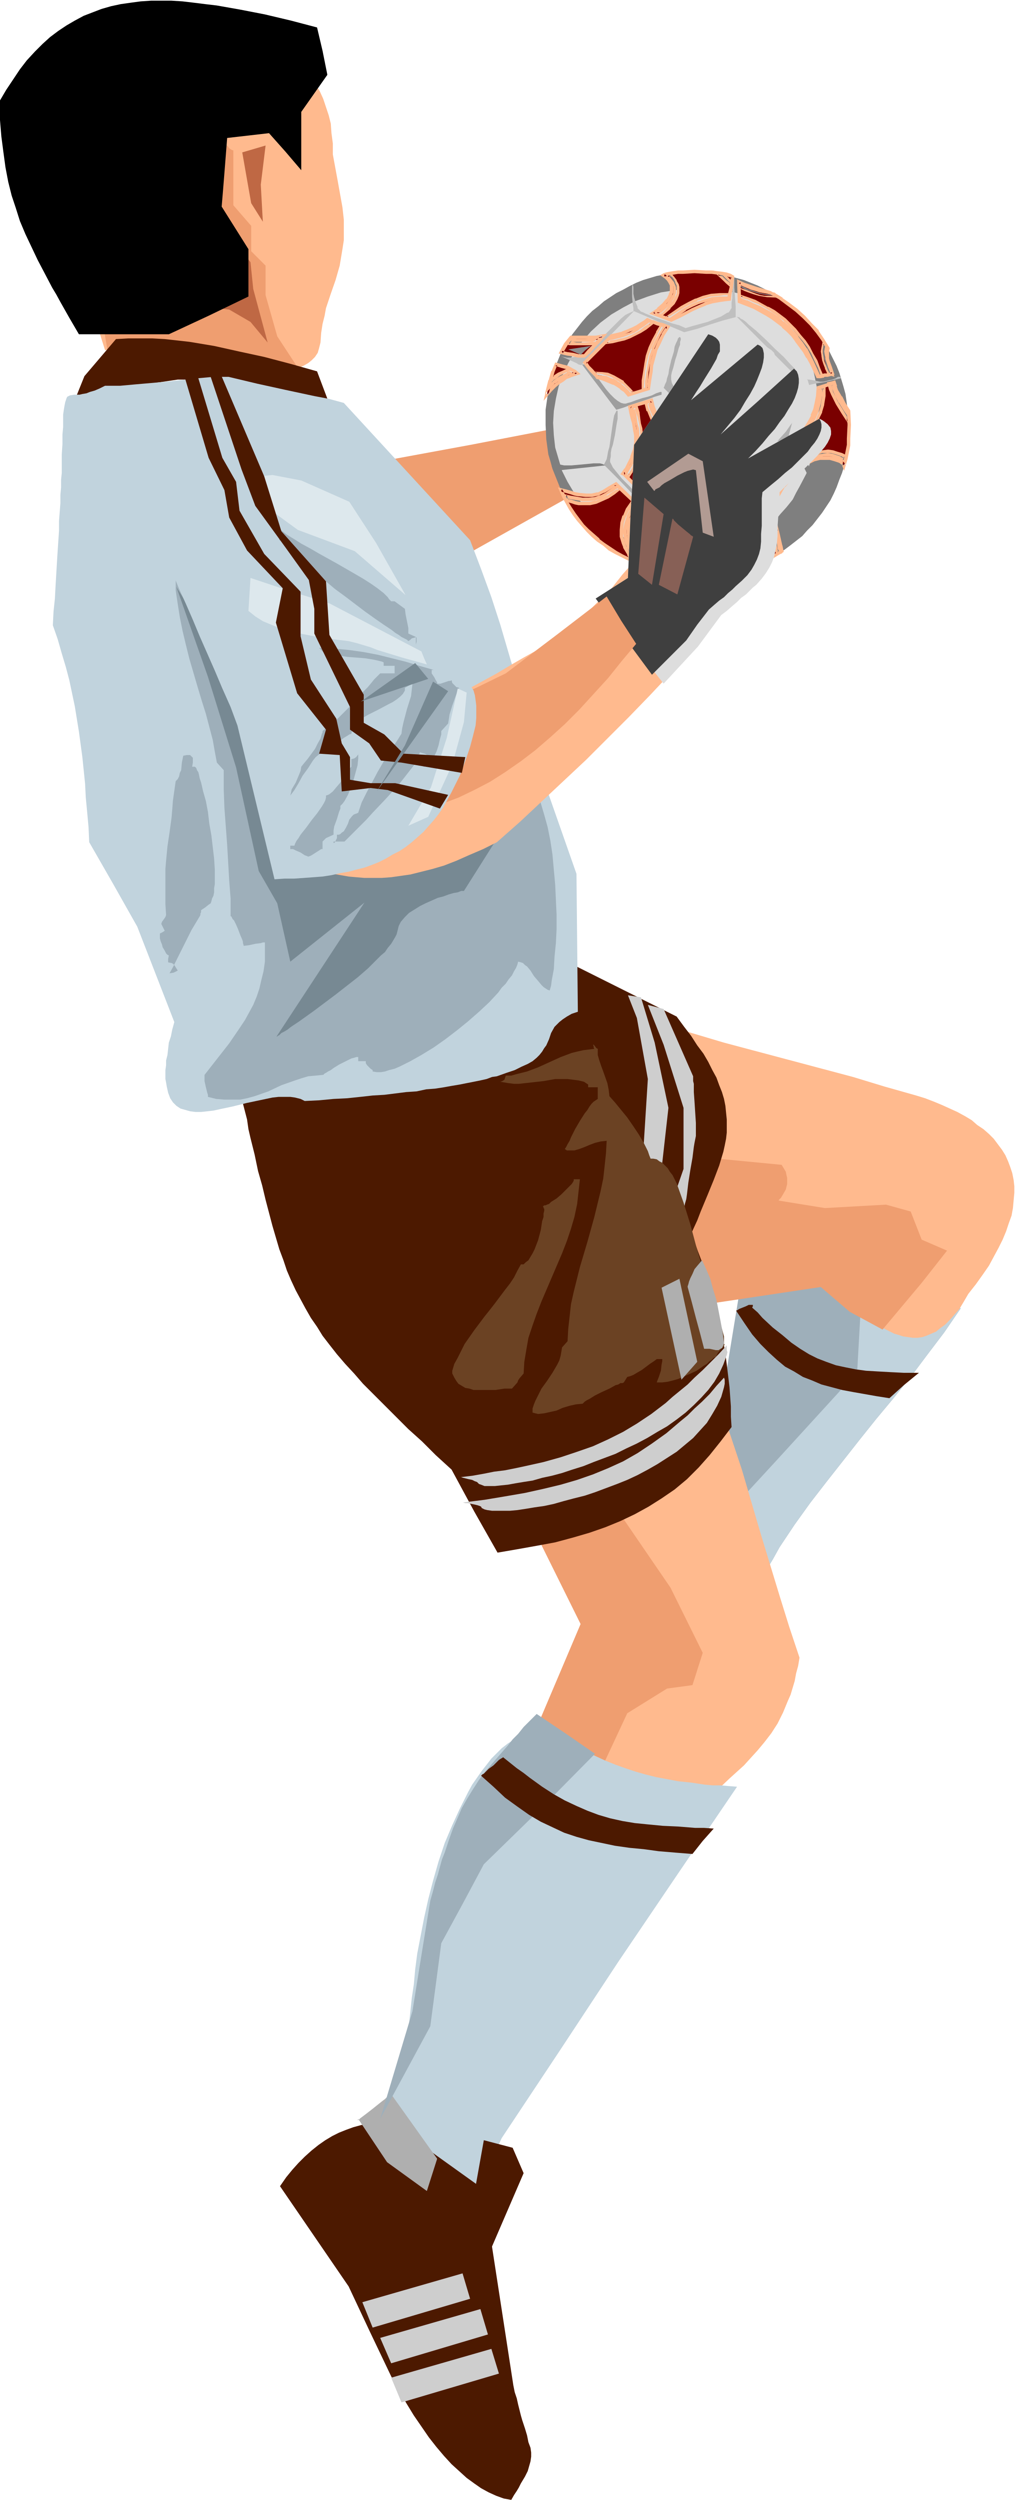 <svg xmlns="http://www.w3.org/2000/svg" fill-rule="evenodd" height="588.515" preserveAspectRatio="none" stroke-linecap="round" viewBox="0 0 1479 3642" width="239.05"><style>.brush1{fill:#ffba8e}.pen1{stroke:none}.brush2{fill:#ef9e70}.brush5{fill:#9eafba}.brush6{fill:#c1d3dd}.brush7{fill:#4c1900}.brush8{fill:#cecece}.brush9{fill:#afafaf}.brush10{fill:#6b4223}.brush11{fill:#7f7f7f}.brush12{fill:#ddd}.brush14{fill:#bfbfbf}.brush18{fill:#778993}</style><path class="pen1 brush1" d="m208 55-43 35-42 34-55 109 20 65 19 65 12 37 11 37 23 73h21l11 1 11 1 24 3 25 4 25 5 25 5 25 4 24 4 24 2 11 1 11 1h20l9-2 9-1 7-2 7-3 7-4 5-4 5-5 4-6 2-7 2-8 1-14 2-13 3-12 2-11 7-21 7-20 6-21 2-12 2-12 2-13v-30l-2-18-7-39-7-38v-16l-2-15-1-14-3-12-4-12-4-12-5-11-6-10-12-21-7-10-7-12-8-11-9-11-8-13-9-13-50-8-50-7-46 19-46 19z"/><path class="pen1 brush2" d="M340 219v80l26 30v37l21 21v43l17 60 40 61-285-27-7-41 134-33 33-67-9-71 13-107 1 1 1 2 7 5 2 3 3 2 2 1h1z"/><path class="pen1" d="m387 212-7 57 3 54-17-27-6-34-7-40 34-10zm-48 136 26 34 4 39 21 78-25-30-31-18-34-4 9-34 30-65z" style="fill:#bf6844"/><path class="pen1" style="fill:#000" d="m462 40 8 34 7 35-38 54v85l-23-27-24-27-61 7-4 51-2 25-2 24 39 62v69l-58 28-58 27H115l-14-24-13-23-6-11-6-10-11-21-10-19-9-19-9-19-8-19-6-19-6-18-5-20-4-21-3-22-3-23-2-24v-13l-1-14 10-17 10-15 10-15 10-13 12-13 11-11 11-10 12-9 12-8 12-7 13-7 13-5 13-5 14-4 14-3 14-2 15-2 15-1h30l16 1 17 2 16 2 17 2 17 3 17 3 36 7 38 9 38 10z"/><path class="pen1 brush5" d="m1400 1906-24 35-25 33-24 32-25 31-25 30-24 30-48 61-24 31-23 32-22 33-10 18-11 18-10 18-11 18-9 20-10 20-9 21-9 21-9 21-8 23-12-100-11-100 64-391 175 13 72 16 72 16z"/><path class="pen1 brush6" d="m1400 1906-24 35-25 33-24 32-25 31-25 30-24 30-48 61-24 31-23 32-22 33-10 18-11 18-10 18-11 18-9 20-10 20-9 21-9 21-9 21-8 23-12-100-11-100 116-126 116-127 7-125 72 16 72 16z"/><path class="pen1 brush1" d="m963 1492 45 13 47 14 188 50 46 14 46 13 13 4 13 5 12 5 11 5 11 5 11 6 10 6 8 7 9 6 8 7 7 7 6 8 6 8 5 8 4 9 3 8 3 9 2 10 1 9v10l-1 11-1 11-2 11-4 11-4 12-5 12-6 12-7 13-7 13-9 13-10 14-11 14-7 12-6 10-7 8-7 8-7 7-7 5-6 5-7 3-7 3-6 2-7 1h-7l-7-1-7-1-6-2-7-2-14-7-13-8-14-9-14-10-13-11-27-22-14-10-127 24-128 23 2-25 1-26 4-52 2-53 3-54 3-55 3-53 3-52 1-26 2-25z"/><path class="pen1 brush2" d="m1035 1687 104 10 3 5 3 5 1 5 1 4v9l-2 8-4 7-3 5-2 2-1 1v1h-1l68 11 89-5 36 10 16 41 37 16-37 47-57 68-48-26-42-36-240 36-16-89 95-135z"/><path class="pen1 brush7" d="m770 1373 108 54 108 54 11 15 10 13 9 14 9 12 7 12 6 12 6 11 4 11 4 10 3 10 2 10 1 10 1 10v19l-1 9-2 10-2 9-3 10-3 10-8 21-9 22-5 12-5 12-5 13-6 13-6 14-6 15-6 15-6 16-108 15-92-323-16-170z"/><path class="pen1 brush1" d="m1051 2051 15 45 15 45 27 92 28 92 14 45 15 45-2 12-3 11-2 11-3 10-3 10-4 9-7 17-8 16-9 14-10 13-10 12-10 11-10 11-21 19-20 19-10 10-9 10-11-1-11-2-19-3-18-3-16-3-14-3-14-4-12-5-13-4-11-6-12-6-12-8-13-8-13-10-15-10-8-6-8-6-9-6-9-7 33-76 34-75-72-183 4-2 4-3 7-3 6-4 8-5 8-5 10-5 10-6 10-6 11-6 23-14 48-28 23-13 23-12 10-6 10-6 10-5 9-4 8-4 7-3 6-3 6-2 4-1h3l2 1v1z"/><path class="pen1 brush2" d="m888 2183 89 130 47 95-15 47-37 5-58 36-42 90-99-48 73-172-57-115 99-68z"/><path class="pen1 brush7" d="m346 1574 7 30 7 27 2 14 3 13 6 24 5 24 6 21 5 21 5 19 5 19 5 17 5 17 6 16 5 15 6 14 7 15 7 13 7 13 8 14 9 13 8 13 10 13 11 14 12 14 13 14 13 15 15 15 16 16 17 17 18 18 20 18 20 20 23 21 33 61 34 60 29-5 28-5 27-5 26-7 24-7 23-8 22-9 21-10 20-11 19-12 19-13 18-15 17-17 16-18 16-20 16-21-1-15v-15l-1-14-1-14-3-25-3-24-4-23-4-22-5-21-6-21-6-20-7-21-8-21-8-22-10-23-10-25-6-13-5-13-6-14-6-14-165-287-455 162z"/><path class="pen1 brush6" d="m793 2522 11 5 10 6 19 9 18 9 16 7 15 7 15 6 14 5 15 5 14 4 16 4 16 3 16 3 19 2 20 3 11 1h12l11 1 13 1-87 128-86 127-85 129-85 128-30 66-31 65-17-6-16-5-14-4-13-4-11-4-11-4-9-4-9-4-8-5-7-6-8-7-6-9-6-10-7-12-3-7-3-8-3-8-3-8 7-9 8-9 6-9 6-8 12-17 9-16 8-16 6-15 5-16 5-16 3-17 3-16 2-18 2-19 2-19 3-20 2-22 3-23 5-26 5-26 6-27 7-27 8-28 9-27 11-26 11-24 12-24 6-11 7-10 7-10 7-9 7-9 8-8 7-7 9-7 8-5 8-5 9-3 9-3 10-1 9-1z"/><path class="pen1 brush7" d="m704 3189 22 143 22 143 2 10 3 9 2 9 2 8 2 8 2 7 2 6 2 6 3 10 2 10 3 8 1 7v6l-1 7-2 7-2 7-4 8-6 10-3 6-3 5-4 6-4 7-11-2-11-4-11-5-11-6-10-7-11-8-11-10-11-10-11-12-11-13-11-14-11-16-11-16-11-18-11-19-11-20-31-65-31-66-50-73-50-73 9-13 9-11 9-10 9-9 10-9 10-8 10-7 10-6 10-5 10-4 11-4 11-3 10-2 11-1 12-1h11l67 49 67 48z"/><path class="pen1 brush8" d="m528 3354 146-42 11 37-142 42-15-37zm26 52 146-42 11 37-141 42-16-37zm16 58 146-42 11 36-142 42-15-36z"/><path class="pen1 brush9" d="m522 3087 42 63 58 42 15-47-67-94h-1l-2 2-3 2-3 3-4 3-5 4-10 8-9 7-4 3-4 3-2 2-2 1 1-2z"/><path class="pen1 brush7" d="m690 3202 15-84 42 11 16 37-47 109v-1l-1-2-1-4-1-6-2-6-2-7-8-28-2-6-3-6-2-4-2-3-1-1-1 1z"/><path class="pen1 brush5" d="m867 2555-80 81-82 80-31 58-31 57-16 121-73 135 47-157 13-81 13-80 4-14 3-12 4-12 3-11 3-11 4-10 6-18 6-17 7-16 6-14 8-14 8-13 9-14 10-13 12-14 13-15 7-8 7-9 8-8 8-10 9-9 10-10 43 29 42 29z"/><path class="pen1 brush7" d="m733 2560 10 8 10 8 10 7 9 7 18 13 17 11 16 9 17 8 16 7 16 6 17 5 18 4 18 3 20 2 21 2 22 1 25 2h13l14 1-16 18-15 19-25-2-24-2-22-3-21-2-21-3-19-4-19-4-18-5-18-6-17-8-17-8-17-10-17-12-18-13-17-16-9-8-9-8 1-1 1-1 2-1 2-2 5-5 7-5 6-6 2-2 3-2 2-1 1-1zm363-655 8 7 7 8 15 14 14 11 13 11 13 9 13 8 12 6 13 5 14 5 14 3 15 3 15 2 17 1 18 1 20 1h22l-22 18-21 19-19-3-17-3-17-3-16-3-15-4-15-4-14-6-13-5-13-8-13-7-12-10-12-11-12-12-12-14-11-16-12-18v-1h1l3-2 10-4 4-2h6v2l-1 2z"/><path class="pen1 brush8" d="m701 2195 1 2 4 2 4 1 7 1h26l11-1 13-2 12-2 14-2 14-3 14-4 15-4 16-4 15-5 32-12 15-6 15-7 15-8 14-8 14-9 14-9 12-10 12-10 10-11 10-11 8-13 7-12 6-13 4-14 1-5v-6l-1-3-11 12-10 12-11 11-11 10-10 10-11 9-20 17-21 15-21 14-21 12-22 10-22 9-23 8-24 7-25 6-27 6-29 5-30 5-32 4h1l3 1h4l5 1 5 1 4 1 3 1 2 1z"/><path class="pen1 brush8" d="m696 2160 2 2 3 1 5 2h15l9-1 10-1 11-2 12-2 13-2 14-4 14-3 15-4 15-5 16-5 15-6 32-12 16-8 15-7 15-8 15-9 14-8 14-10 13-10 12-11 11-11 10-11 9-12 7-12 6-13 5-14 1-4-1-3v-7l-12 13-12 12-11 11-12 11-10 10-11 9-11 9-10 9-21 16-21 14-20 12-22 11-22 10-23 8-24 8-25 7-27 6-14 3-15 3-16 2-15 3-17 3-17 2h1l3 1 4 1 4 1 5 1 4 2 3 1 1 1zm300-392v-1l1-3v-4l1-6 2-7 1-7 2-17 3-19 3-17 1-8 1-8 1-6 1-5 1-5v-19l-2-31-1-14v-12l-1-4v-7l-43-98-23-6 23 58 29 92v89l-16 46 16 19z"/><path class="pen1 brush8" d="m964 1703 10-89-20-95-20-66-19-3 13 33 16 89-7 111 27 20z"/><path class="pen1 brush10" d="m866 1528-8 1-8 1-9 2-8 2-16 6-33 15-16 6-8 2-8 2-7 2h-8l-1 3-1 3-3 2-3 1 6 1 6 1 8 1h7l18-2 18-2 17-3h18l8 1 8 1 8 2 6 4v4h14v17l-3 2-3 2-3 3-3 4-3 5-4 5-7 11-7 12-6 12-2 5-3 5-2 4-2 3 3 2h11l7-2 8-3 7-3 8-3 8-2 9-1-1 18-2 19-2 18-4 19-9 37-10 36-11 37-9 36-4 18-2 18-2 18-1 18-8 9-1 6-1 6-2 7-3 6-7 12-8 12-8 11-6 12-3 6-2 5-2 6v6l4 1 4 1 9-1 9-2 9-2 9-4 10-3 9-2 10-1 1-1 2-2 3-2 4-2 8-5 10-5 11-5 9-5 4-1 3-2h3l2-1 5-8 4-1 5-2 5-3 7-4 12-9 6-4 4-3h8v3l-1 5-1 9-3 9-2 5-1 3h8l8-1 8-2 7-2 14-6 13-6 10-7 5-3 4-4 3-2 3-3 3-1 1-2 1-2 1-2 5-6 3-2 1-3 1-1-1-1v-11l-3-11-7-21-4-12-3-11-2-12-1-13-3-2-2-4-2-4-2-5-4-11-4-13-4-14-4-15-4-15-5-16-5-16-5-14-5-14-6-12-4-5-3-5-4-4-4-4-4-2-4-3-5-1h-4l-2-5-2-6-6-12-7-12-8-12-9-13-9-11-9-11-8-9-1-9-2-10-6-17-3-8-3-9-2-7v-9l-2-1-3-4-1-1h-1l1 2v2l1 2z"/><path class="pen1 brush10" d="M793 1756h2l2-1 3-1 3-3 8-5 7-6 7-7 6-6 2-2 2-3 1-2v-2h9l-2 18-2 18-4 19-5 17-6 18-7 18-15 35-15 35-7 18-6 17-6 18-3 17-3 18-1 17-6 7-2 3-1 3-8 9h-11l-13 2h-32l-6-2-6-1-5-3-5-3-3-4-3-5-3-6v-4l3-10 5-9 5-10 5-10 14-20 15-20 8-10 7-9 15-20 7-9 6-9 5-10 5-9h4l3-3 4-3 3-5 3-5 3-6 5-13 4-15 2-13 2-6v-5l1-4v-3l-1-1v-1l-1-2h1l1-1z"/><path class="pen1 brush2" d="m539 695 33-26 114-21 114-22 40 92-189 106-112-129z"/><path class="pen1 brush11" d="m1168 460 8 8 8 9 7 8 7 9 6 10 5 9 5 10 5 10 4 10 3 10 3 10 3 11 3 21 2 21v21l-3 21-2 11-2 10-3 10-4 10-4 11-4 9-5 10-6 9-6 9-7 9-7 9-8 8-7 8-18 14-8 6-10 6-9 6-10 5-10 4-10 4-10 3-10 3-10 2-21 4-22 1h-21l-21-3-11-2-10-3-11-3-10-4-10-4-10-5-9-5-10-5-9-6-9-7-9-7-8-8-8-8-8-9-7-9-6-9-6-9-6-10-5-10-4-10-4-10-4-10-3-11-3-10-3-22-1-21v-22l3-21 2-10 2-11 3-10 4-10 8-20 5-10 6-9 6-9 7-9 7-9 7-8 8-8 9-7 8-7 9-6 9-6 10-5 9-5 10-5 10-4 10-3 10-3 11-2 21-3 21-1 21 1 22 3 10 2 10 3 11 3 10 4 10 4 10 5 9 5 10 6 9 6 9 7 9 7 8 8z"/><path class="pen1 brush12" d="m1143 466 6 6 6 8 6 7 5 8 5 8 4 9 4 8 3 10 3 9 2 9 4 20 2 20v21l-2 20-4 21-5 20-7 20-10 19-5 9-5 10-7 9-6 8-7 9-8 7-8 8-8 7-8 6-9 6-8 5-8 4-9 4-9 3-9 3-8 2-18 3h-18l-18-1-18-3-17-5-17-6-17-8-16-9-16-10-14-12-14-12-7-7-6-7-11-15-9-15-8-16-5-17-5-17-2-18-1-18 1-17 3-18 4-18 6-17 8-17 9-16 11-15 13-15 14-13 16-12 17-10 17-9 19-7 19-6 19-3 20-3h20l19 1 19 3 19 4 9 4 8 3 9 4 8 4 8 5 7 6 8 5 7 7z"/><path class="pen1 brush9" d="m880 677 21 21 43 45 22 21 20-6 20-7 20-7 20-6 25-83h-1v2l-2 3-2 4-2 5-2 6-2 7-3 7-6 13-5 13-2 6-3 5-2 4-2 2-7 5-7 5-8 4-9 3-9 2-10 1-18 3-3-3-5-4-4-4-6-4-11-10-12-10-11-12-11-11-9-11-4-5-3-6-1-2v-3l1-5v-5l1-6 2-6 3-14 2-13 1-6 1-5v-11l-1-1-1 1-1 2-2 4-1 5-1 6-1 7-2 14-2 14-2 7-1 6-1 5-2 4-1 2-1 2z"/><path class="pen1 brush11" d="m1044 739 33 26 32 25 38-41 38-41-2-2-1-1-2-1h-3l-1 2-3 1-9 10-18 22-9 10-8 10-3 5-4 4-6 8-3 3-2 2-2-1-1-1-5-3-7-4-7-5-9-7-8-7-9-8-10-9h-6l-2 1-1 2zm-237-53 19-2 19-2 19-2 18-2-4-2-4-1h-9l-10 1-11 1-11 1h-11l-5-1-5-1-4-2-5-2 1 2v6l2 2v2l1 2zm341-52 2 1 2 2 2 1 2 3 2 3 3 5 10 18 5 7 4 8 5 6 4 5 5 5 4 3h9l8-1h4l2 1v3l-1 2-17 1-18 1-18-36-19-38z"/><path class="pen1 brush9" d="m967 565 24 24 25 25 25 24 24 23 83-22 10-37 10-37-2 2-2 1-2 3-1 3-3 7-2 8-3 10-2 9-4 10-4 9-11 6-11 6-9 4-10 2-9 3-8 1h-15l-3-1-4-3-4-3-5-4-6-5-6-5-12-12-26-26-12-12-5-6-4-6-2-4-2-4-1-5v-6l1-5 2-6 3-12 2-6 3-11 2-5v-4l1-3v-2l-1-2h-1l-2 2-1 3-2 4-2 5-1 7-4 13-3 13-1 7-2 6-1 5-2 4-1 3-1 2z"/><path class="pen1" style="fill:#9e9e9e" d="m898 597 10-3 8-3 15-5 15-5 8-3 10-3v-4h-2l-3 1-3 1-6 3-6 2-8 2-9 3-8 3-4 1-3 1h-3l-4-1-5-3-5-4-6-6-6-7-11-15-6-8-5-7-2-3-2-2-1-1-2-1-3 1h-3l50 66z"/><path class="pen1 brush14" d="m1226 551-26 6-13 2-13 3-101-101 2 1h2l2 2 4 2 4 3 4 4 5 4 6 5 14 13 13 13 13 12 10 11 5 5 5 5 4 3 3 4 3 2 3 2 2 1h2l6 1 5 1 5 1h5l4-1 4-1 5-1 5-2 3-2h3l1 1 1 1zm-154-89-19 5-19 6-18 6-19 5-19-8-18-7-18-8-19-8v-4l-1-6-1-11v-15l1-3 1 4v10l1 5 2 7 3 7v2l2 2 3 3 3 1 4 2 5 2 10 4 12 4 11 4 11 3 9 4 10-3 11-3 11-3 10-4 10-4 8-5 3-1 2-3 1-2 1-1v-8l1-7v-10l1-5v-8l1-3v-2l1-2v15l2 28v15z"/><path class="pen1 brush14" d="m815 518 3 1 4 2 9 4 9 4 3 2 4 1 38-39 39-40-7 3-6 3-6 5-5 5-20 20-11 10-10 9-5 4-6 3-5 3-6 2-5 1h-6l-5-1-6-2z"/><path class="pen1" style="fill:#7a7a7a" d="m1110 793 1 7 1 12v6l3-1 2-1-2-13-1-7v-7l-2 2-2 2z"/><path class="pen1" d="m1176 665 8-3 8-3 7-1h7l7 1 7 1 6 2 6 3-1 6-8-4-6-3-7-1h-11l-7 1-7 2-8 3v-1l-1-1v-2zm-98-226 11 4 10 5 9 4 9 5 9 6 7 6 8 6 7 6 7 8 6 7 5 8 6 8 5 8 5 9 9 19h4l7-1 3-1 4-1 4-1-3-9-4-8v-5l-1-5v-5l1-5-7-12-8-12-10-11-10-10-10-10-13-9-12-9-14-8-10-2-10-3-12-4-6-3-7-3 1 28zm0-23 6 2 6 3 12 4 6 2 6 1 7 1 6-1 2 1v1l2 1-12-1-12-2-7-2-7-2-7-2-7-4-1-1v-1zm2 21-1-3v-2l10 3 10 5 10 4 9 5 9 5 9 6 8 6 7 8 7 7 7 8 7 8 6 9 5 10 6 10 4 11 5 11h-4l-4-11-5-10-5-10-6-10-7-9-7-9-7-8-8-7-8-7-8-6-8-6-8-5-9-4-8-4-8-3-8-2zm128 107-2-4-2-4-1-6-2-6-2-6v-12l2-6 2 3-1 6v11l2 5 3 9 2 5 2 6-3-1zm-145-108 1-8 1-8 3-17-4-2-6-1-6-2-7-1h-8l-8-1h-34l-7 1h-7l-5 1-5 1-3 1-2 1 5 3 3 3 3 4 1 3 1 4v4l-1 4-1 4-4 7-6 7-8 7-8 5 27 10 12-5 10-5 9-5 9-4 9-4 10-3 12-3 6-1h8zm-104 22 7-7 7-7 5-7 4-6 1-4 1-3v-4l-1-4-1-4-2-4-3-4-4-4h4l4 5 3 5 2 4 1 5 1 4-1 4v4l-2 4-4 6-5 7-13 12-1-1-1-1-2-1v1zm18 6-3-1-2-1 11-7 11-7 10-6 10-5 11-4 11-2 13-2h14l-1 3-7 1h-6l-12 2-10 2-10 4-10 4-9 5-10 6-11 8zm88-48-5-4-4-4-9-9 3 1 4 1 6 5 6 6v2l-1 2zm-187 74-6 7-7 7-7 8-7 7-8-1-8-1-9-2-8-2 7-11 7-11 4 1h19l13-1h6l4-1zm-50 10h39l3-3 3-2h-5l-5 1h-28l-4-1-3 5zm-18 31 9 2 8 3 7 3 3 2 4 3-10 4-6 2-6 3-5 4-6 5-5 6-6 7 2-12 7-22 4-10zm26 11-6-4-5 2-4 2-7 3-5 4-3 3-4 4-3 10 9-9 9-7 10-5 9-3zm80 34-6-6-5-5-5-4-5-3-11-4-7-2-6-2-2-3-2-2-5-5-5-6-5-6 10-9 20-20 9-10 8-2 9-2 7-3 7-3 6-3 6-4 5-3 5-3 7 3 7 2 8 3 7 2-7 12-5 11-5 10-3 11-3 11-2 11-1 12-2 13-29 9zm51-101-1-1h-1l-7 11-6 11-5 11-3 11-3 12-2 12-1 12-1 13 3-1 1-12 2-12 2-12 3-11 3-11 5-11 5-11 6-11zm-21-6-8 5-7 5-6 4-6 3-7 3-7 2-8 2-9 1-2 2-2 3 9-1 8-2 8-2 8-4 8-3 8-4 7-5 8-7-1-1v-1h-1zm-77 77 7 1 7 2 6 2 6 3 5 4 6 4 6 5 7 7 1-1h2l-4-6-5-5-6-5-6-4-7-4-9-3-9-2-10-1 3 3zm-52 167 8 3 6 2 6 1 6 2 11 1h8l9-2 8-4 9-5 9-6 32 30-6 11-4 11-3 10-1 5v5l1 5 1 5 2 6 2 5 3 6 4 6 5 6 5 7-11-4-10-4-10-5-9-5-9-6-9-6-8-6-8-7-8-7-6-8-7-8-6-8-6-8-5-9-4-9-5-10zm6 9 2 4 2 3 6 2 5 1 6 1 5 1 10-1 10-1 8-4 9-5 8-5 9-6-4-2-8 5-8 5-8 4-8 2-8 2-11-1h-5l-6-1-7-2-7-2zm98 10-7 10-4 10-4 10-1 10 1 9 2 10 2 6 6 10 3 6 3 2 3 2 3 1v1h1l-5-7-4-7-3-6-2-6-2-6-2-5v-10l1-9 3-9 4-9 5-10-3-3zm-13-42 1 1 1 1 1 1 3 2 5 6 6 6 7 6 5 6 2 2 1 2 2 1v1l6-5 5-4 6-3 5-3 10-4 10-3 11-1 6 1h6l7 1 7 2 8 2 9 2 2-3 2-4 5-9 5-8 2-4 1-4-10-2-10-3-9-3-9-3-8-5-8-4-8-6-6-6-7-6-6-6-6-8-5-7-4-8-7-18-3-10-31 9 2 9 2 8 2 7 2 13v17l-2 10-3 11-3 5-3 6-3 6-4 6zm5 1 4-7 3-6 5-12 4-11 2-11v-12l-2-11-2-13-5-13 2-1h3l2 8 1 8 2 7 1 7 1 12v11l-2 11-3 10-6 12-4 6-4 7-1-1-1-1zm29-103 2-1 2-1 2 8 2 7 3 8 4 7 5 7 5 7 6 7 6 7 7 6 7 6 9 6 8 5 10 5 10 4 10 3 11 4v1l-1 1-10-3-10-3-9-4-9-4-9-4-8-5-7-5-7-5-7-7-11-13-5-8-5-8-4-9-4-9-3-10zm99 114-1 1-1 2-8-2-8-3-8-1-6-2h-7l-6-1h-6l-5 1-5 1-6 2-5 2-5 3-6 3-5 4-6 4-7 5-1-1-1-2 6-5 7-5 5-4 6-3 5-2 6-3 5-1 6-2h18l7 1 7 1 8 2 8 2 9 3zm49 87-4 11-4 9-4 7-4 6-5 4-6 4-6 3-7 4 11-3 12-2 11-3 12-4 12-6-1-6-2-15-1-7-14-2zm3 3 5-1-1 5-2 6-2 5-3 6-3 5-4 5-4 5-6 4-6 1-6 2 7-4 5-4 5-5 4-5 3-5 3-6 2-7 3-7zm20-2 2 13 1 13 6-3 6-3 12-7-2-8-2-9-2-8-2-8-19 20zm14-13 3-4 7 32-4 1-2-7-2-7-1-8-1-7zm19-122 5 8 9 15 4 8-9 8-7 7-6 7-5 7-3 7-3 9-2 9-2 11-10 11-11 11-13-8-1-5-2-5-2-9-3-7-4-6-4-5-5-5-6-6-4-2-3-4 1-3 1-3 2-8 3-8 1-3 1-3 11-1 10-3 10-2 10-4 18-8 19-10zm-25 102v-1l2-2 2-2 1-1v-11l1-10 3-10 4-8 5-8 6-7 13-13-2-1-5 4-5 4-7 7-6 8-5 7-3 9-2 9-1 6-1 6v14zm-56-66h11l10-1 10-2 10-2 10-4 10-5 11-6 10-7v-2l-1-2-5 3-5 3-10 6-9 4-9 4-9 3-10 3-10 1-11 1-2 1-1 2zm-5 19 6 3 6 6 7 6 6 7 5 9 4 8 2 9 1 5v5h1l2 1v-13l-1-5-2-5-2-5-3-5-5-9-7-7-7-6-6-5-3-2-2-1-1 1-1 1v2zm133-145-2 12-1 10-3 10-3 9-4 9-6 9-6 9-8 10 20 30 6-4 8-1 8-1 8 1 7 1 6 3 2 1 3 2 1 2 1 1 3-10 2-10 1-9 1-10v-20l-1-20-6-11-6-9-5-10-2-6-2-6-11 4-11 4zm3 0h5l-1 12-2 12-3 11-4 10-5 10-6 10-7 9-8 10-1-1-1-2 7-10 7-8 5-9 5-9 3-10 3-10 2-12 1-6v-7zm12-6 5-1 2 7 2 6 5 12 7 11 8 11v9l-9-13-8-13-7-14-3-7-2-8z" style="fill:#7a0000"/><path class="pen1 brush1" d="m1176 667 9-3 8-2h-1l8-1h-1l7-1 7 1 6 2 6 2v-1l6 4-1-3-2 5 4-1-8-4v-1l-6-2-7-2h-13l-6 2h-1l-6 2-8 2 3 2-1-1-1-2 1 1-1-2v1l-2 2v-5l-2 1-1 2 1 3 1 1 1 3 10-3 7-2 6-2h11l6 2 6 2 10 5 3-10-8-4-7-2-6-2-7-1h-1l-7 1-8 1-8 2-8 4 1-1v5zm-101-226 13 5 10 4 9 5 9 5 8 5 8 6 8 6h-1l7 6 7 7 6 8-1-1 6 8 6 8 5 9v-1l5 9 10 21h5l7-2h4l4-1 6-2-4-12-3-8-1-4v-5 1-5l1-6-8-13-8-12v-1l-10-10-10-11-11-10-12-9-13-9-14-8-20-6-12-4-6-2-11-5 1 34 5-2-1-28-3 2 7 4 6 2 12 4 11 3 10 3-1-1 14 8 12 9 12 9 11 10 10 10 9 11 8 11 7 12v-1l-1 5v11l1 4 3 9 4 10 2-4-4 1-4 1h-4l-7 2h-3l2 1-9-19-5-9-5-9-5-8-6-8h-1l-6-7-6-7-7-7h-1l-7-6-8-6-8-6h-1l-9-5-9-4-10-5-11-4 1 2-5 2z"/><path class="pen1 brush1" d="m1080 416-3 3 6 2 6 2 13 5 6 2 6 1h13-1 2-1l1 1 2 1 1-5h-12l-12-2-6-2-7-2-7-3-7-3 1 1-1-1v1-1l-6-4 2 6 1 2 8 4 8 3 6 2 7 2 12 2h1l22 1-10-6-1-1-2-1h-13l-6-1-6-2-12-5v1l-6-3-11-4 6 4zm0 18 2 2v-3l-1-2-3 3 11 4-1-1 10 5 10 4 9 5 9 5 9 6 7 7v-1l8 7 7 8v-1l7 8h-1l7 9 6 9v-1l5 10 5 10 5 11 5 11 2-3h-3 1-2l2 1-4-11-5-10-5-11-6-10-7-9-7-8-7-8-8-8-8-7-8-6-9-6-8-5-9-5-8-3-8-4h-1l-8-2-2 4 9 3 8 4v-1l8 4 9 4h-1l8 5 9 6 8 6 7 7 8 7 7 8 7 8 6 9 6 10 6 10 4 10 5 13h4l5-1-6-14-4-11-6-10-5-10-6-9-7-8-7-9-7-7-7-7-1-1-8-6-8-6-9-5h-1l-9-5-9-5-11-4-15-5 2 7 1 3 2-4zm129 108 1 1-1-4-3-5 1 1-2-6-2-5-1-6-1-6 1-6v1l1-6-4 1 2 2-1-2-1 7v6l1 5 1 6 4 10 2 5v-1l2 6 4-3-4-1-3 4 10 3-4-10-1-1-2-5h1l-4-9-1-5v1l-1-5v-6l1-7-6-6-2 10-1 6 1 6v1l1 6 2 6 2 5v1l2 4 2 5 3-4zm-144-104 1-10 2-8 2-18-5-3-6-2-6-1-8-1-8-1h-8l-17-1-17 1h-7l-7 1-6 1-5 1-3 1-5 3 7 5 3 3 2 3 2 4v-1 10l-2 4 1-1-4 8v-1l-6 7-8 7h1l-12 8 32 12 13-6 19-10 9-4 10-4h-1l10-3 11-2 7-1 9-1-3-5-7 1-6 1-12 2-10 3-1 1-9 4-9 4-19 10-12 5h2l-27-10 1 4 8-5v-1l7-6 7-8 4-7 2-5v-12l-2-4-3-4-4-4-4-3v4l1-1-1 1 4-1 4-1 6-1 6-1h7l17-1 17 1h8l8 1 7 1h-1l7 1 5 2v-1l3 3-1-3-2 16-2 8-1 8 2-2 3 5z"/><path class="pen1 brush1" d="m959 461 9-8 6-7 6-7 4-7 2-4v-12l-2-4v-1l-2-4-3-4h-1l-3-4-2 4h4l-2-1 4 5 3 4 2 5v-1l1 4v4-1 5l-1 3-1 4v-1l-4 7-5 6-13 12 3-1h-1 1l-2-1-2-1h-7l6 6 2-5-2 4h-1 1l2 1 2 1 14-12v-1l6-6 4-7 2-5 1-4v-9l-1-4-3-5v-1l-3-4-5-6h-10l7 8h-1l3 4v-1l3 4h-1l2 4v7-1 3l-1 4v-1l-4 7-5 7v-1l-7 7-7 7h4l-2 5zm17 0h2-3l-3-1 1 5 12-8 10-7 11-6h-1l10-4 11-4 11-3 12-1h14l-2-4-1 4 2-2h-7l-6 1-12 1h-1l-10 3-10 3v1l-10 4-9 5-10 6-11 7 2 5 12-7 10-7h-1l10-5 9-4 9-3 11-3h-1l12-1 6-1h9l2-8h-17l-13 1-12 3-10 4h-1l-10 5-11 6-10 7-16 11 8 2h4l-2-5zm87-47h4l-5-4-4-4-9-9-3 4 4 1 4 1-2-1 6 6 7 5-1-1-1 2v-1 2l1-1h-1l2 5 3-2v-3l1-1-1-2-7-7-6-6-4-1-13-3 16 15 4 4 7 6-2-5zm-184 79-3-5-6 7-7 8-7 7-6 7 1-1h-8l-8-2-8-1-9-2 2 4 7-12 7-10-2 1h36l6-1h5l6-7-12 2h1l-6 1h-32 1-6l-9 11-8 15 12 3 8 1 8 2h10l8-7 7-8 7-7 11-13-6 7z"/><path class="pen1 brush1" d="m823 502 8 1h33l5-1 3-3 8-8-12 2h-6 1l-11 1h-12 1l-5-1h-6l-7 9 7-1 3-5-3 2h5l5 1h12l11-1h6l4-1-2-4-3 2-2 3 1-1-4 1h1-32l-4-1 2 4-7 1zm-11 30-3 1 9 3 8 2 7 3h-1l4 2 4 3v-4l-10 3v1l-6 2h-1l-5 3-5 4v1l-6 4-6 6-6 7 4 2 3-11 6-22 4-10-3-4-5 12-1 1-6 22-5 21 12-14 6-6 6-5 5-3 5-4 6-2h-1l15-5-7-6-4-2-7-4-8-2-11-3 3 4z"/><path class="pen1 brush1" d="m842 542-12-6-6 2-4 2-7 3-6 4v1l-3 3-5 3-5 20 15-16v1l9-7 10-5h-1l15-5-6-3-10 3v1l-10 5-10 6v1l-9 9 4 2 3-10-1 1 4-3 4-3-1 1 6-5 6-3 4-2 5-2h-2l6 4 1-5 6 3zm73 31 3 1-6-6-5-5h-1l-5-4-5-3-11-5h-1l-6-2-7-2 2 1-2-2-7-8-5-5-4-6-1 3 10-10 20-20 9-9h-2l9-1 8-2 1-1 7-3 7-3 6-3h1l5-4 5-3 5-3h-2l6 3h1l7 3 8 2 7 3-1-4-7 11v1l-6 11-4 10-1 1-3 10-3 11-1 12-2 12-1 12 1-2-29 9v5l32-10 2-14 2-12 1-11v1l3-11 3-11 5-10 5-11 9-14-10-4-8-2-8-3 1 1-9-4-5 4-5 3-6 4-6 3-7 3-8 3h1l-8 2-9 2-10 10-20 20-11 11 6 8 5 6 7 7 2 3 8 2 5 2 12 5-1-1 5 3 6 4h-1l6 4 6 7v-5z"/><path class="pen1 brush1" d="m971 474-3-2h-1l-3-2-8 13v1l-6 11-5 11-4 12-2 11-2 13-2 12v17l8-3 1-14 1-12 2-12v1l3-12 4-11-1 1 5-11 5-11 8-13h-6l-6 11-5 11-5 11-4 11-3 11v1l-2 11-1 12v1l-1 12 2-2-3 1 3 2v-13 1l2-13 2-12 2-11 4-11h-1l5-11 6-11 7-11-3 1h1l1 1-1-3h6zm-25-8-9 6-7 4-7 4h1l-6 4-7 2-7 2h1l-9 2-10 1-2 4v-1l-7 8 16-2 8-2 9-2 8-3 8-4 8-4 8-5 10-8-3-4-1-1-2-1-1 5h1-1l2 2v-4l-8 6-8 5h1l-8 5-8 3-8 3-8 2-8 2-9 1 2 4 3-2 2-3-2 1 9-1 8-2h1l7-2 7-3 6-3 7-4 6-5 8-5h-2l1-5zm-78 82 8 2h-1l7 2 6 2v-1l6 3h-1l6 4 6 4h-1l6 5 8 8 3-2-1 1 6-2-7-8-5-5-5-5v-1l-7-4-7-4-9-4-9-1h-1l-16-1 8 7 3-4-3-2-2 4 10 1 9 1h-1l9 4v-1l7 4h-1l7 4h-1l6 5 5 5 4 5 2-4-3 1-1 1h2l-6-6-6-6-6-4-6-4-6-3-6-2-7-2h-1l-7-1h2l-3 4zm-49 164-2 4 7 2 7 2 6 2 5 1h1l10 1h10l9-2 8-4h1l8-5 10-6h-4l32 30v-3l-6 11-4 11h-1l-2 10-1 5v6l1 5 1 6 2 5v1l2 5 3 6 4 6 4 7 5 6 3-4-10-3-10-4-10-5-9-5-9-6-9-6-8-6h1l-8-7-8-7-7-7-6-8-6-8-6-9-5-8-4-9-5-10-6-2 6 14 5 9 5 9 6 9 6 8 7 8 7 8 7 7 8 7 9 6 8 7 9 5 10 5 10 5 10 4v1l18 6-9-13-5-7-3-5-4-6-2-6 1 1-2-6v1l-1-6-1-5v1-5l1-5v1l2-11v1l4-11 7-12-34-33-12 7-8 5-8 4 1-1-9 2h-8l-11-1h1l-6-1-6-2-7-2-12-3 6 2z"/><path class="pen1 brush1" d="m819 719 4 8 2 4 7 2 6 2 5 1h17l9-2 9-4 9-4 9-6 11-9-9-4-9 6-7 5-8 4 1-1-8 3-9 1h1-11 1l-6-1-6-1-6-1-12-3 4 6 7 2 6 1 6 1 6 1h11l9-1 8-3 8-4h1l7-5 8-5h-2l3 2v-4l-8 6-9 5h1l-9 5-9 4 1-1-9 2h-15l-5-1-6-2-6-1 2 1-2-3-1-4-3 4-4-6zm102 9-9 13-4 10h-1l-3 10-1 11v10l3 10 2 5v1l6 10v1l3 5h1l2 3 4 2 4 2h5l-7-11-4-6-3-6-2-6-2-6-1-5v1l-1-6v1-5 1l2-10v1l3-10-1 1 4-9 6-11-6-7-2 5 4 4-1-3-5 10-4 8v1l-3 9-2 10v5l1 6 1 5 2 6 2 5 1 1 3 6v1l4 6 5 7 2-4h-1l1 1-3-2-3-2-2-2h1l-4-5-6-11 1 1-2-5-3-10v-10 1l1-10 3-9 5-10v1l6-11h-4l2-5zm-17-37 4 2-1-1 1 1 2 2 14 14 6 6 5 6 2 2 5 5 7-6 6-4 5-3 5-3 10-4h-1l11-2h-1l11-1h6-1l7 1 7 1 7 1 8 2 10 2 3-4 7-12 5-9 2-4v-1l2-5-13-3h1l-10-3-9-3-8-4-9-4-8-5-7-5-7-5-6-6-6-7-5-7-5-8v1l-5-8-7-18-3-12-36 11 2 11 2 8 2 7 2 13v-1l1 6v11-1l-2 11v-1l-4 11 1-1-3 6-3 6-3 6v-1l-6 9 6 1 4-7 3-6 3-6 3-5v-1l4-10 2-11v-11l-1-6-2-13-2-8-2-8-2-8-2 3 32-9-3-2 2 10 8 18 4 8 5 8 6 7 6 7 7 6 7 6 8 6 7 4h1l8 5 9 3 1 1 9 3 9 3h1l10 2-2-3-2 3h1l-2 3-5 9-8 12v1l-1 3 3-2-9-2-9-2-7-1-7-1-6-1h-6l-12 1-10 2-10 5-5 3h-1l-5 3-5 4-7 4 4 1-4-3-1-2v-1l-6-5-6-7-14-14-2-1-1-2h-1l1 4-6-1z"/><path class="pen1 brush1" d="m914 689 1 3 4-6 3-6v-1l5-12h1l3-12 2-11v-12l-1-12-3-13-5-13-1 3 2-1h-1 3l-3-2 3 9v-1l1 8 1 7 2 7 1 12v11l-2 10-4 11 1-1-6 12-4 6-4 7 4-1-1-1-2-1-4 3 3 2 3 3 6-9v-1l3-6 6-12 4-11 2-10v-12l-1-12-2-7-1-7-1-8v-1l-3-10h-6l-4 3 5 15 3 12 1 12v-1 12-1l-2 11-3 11-5 12-4 6-4 9 4-3zm30-102-1 3 2-1 2-1-4-1 2 8 3 7 3 8 4 7 5 8 5 7 6 7 6 7 7 6h1l7 6 8 6 9 5 10 5 10 4 11 4 11 3-2-3v1l-1 1 3-1-10-3-10-3-9-4-9-4-9-4h1l-8-5-8-5-7-5h1l-7-6-12-14h1l-5-7-5-8-4-9-4-9-3-10h-5l3 12h1l4 10 4 8 5 8v1l5 7v1l11 13 7 6h1l6 6 8 5 8 5 9 4 9 4 9 4v1l10 3 13 3 1-3 1-1 1-3-14-4-11-4 1 1-10-5-10-4h1l-9-5-8-6-8-6h1l-7-6-7-7-5-6-5-7-5-7-3-7-4-8 1 1-3-8-3-10-4 2-4 2h5zm97 117-2-3-1 1-1 2 3-1-9-3-7-2h-1l-7-2-7-1-7-1h-17l-6 2-5 1-1 1-5 2-5 3h-1l-5 3-6 4-5 4-7 5 4 1-1-2h-1l-1-2-1 4 7-5 6-4 6-4 5-4 5-2 6-3-1 1 6-2 6-1h-1l6-1h6l6 1h-1 7l8 2h-1l8 1 8 3 10 2 4-3-12-4-8-3-8-1h-1l-7-2h-7l-6-1h-7l-6 1-6 1-5 2-6 3-5 2h-1l-5 3-6 4-6 5-8 6 3 4h-1l3 4 8-7 6-4 6-4 5-3 5-3 6-2h-1l5-1 5-2h6-1 12l6 1 7 1 7 2 8 2 10 3 3-3 2-4-4 3zm48 83-5 12-4 9-4 6h1l-5 6-5 4-5 4-6 3-27 13 33-7 11-3h1l11-2 12-4v-1l14-6-1-9-2-15-1-8-18-2 1 5 14 2-2-3 1 7 2 15 1 7 1-3-12 6-11 4-12 2h1l-12 3-11 2 1 5 7-3 6-4h1l5-4 5-5 5-6 4-7 4-9h1l4-11-3 2-1-5z"/><path class="pen1 brush1" d="m1095 793-2 1h5l-3-3-1 5v-1l-2 6-2 6v-1l-2 6v-1l-3 6-4 5v-1l-4 5-5 3h1l-7 2-6 1 3 5 6-4 6-4v-1l5-4 4-5 3-6 3-6 3-7 2-7-4-3-3 9v-1l-3 7h1l-3 6v-1l-3 6v-1l-4 5-4 5v-1l-6 5-20 12 22-5 6-2 6-5 5-4v-1l4-5 3-5 3-6 2-6 2-5 2-9-10 2 4 3zm16-4 1 14 2 17 9-5 6-3 13-8-2-10v1l-2-9-2-9-3-12-22 24 4 2 19-19-5-1 2 8 2 8 2 8v1l2 8 1-3-11 7-6 3-6 3 3 2-1-14-1-13-1 2-4-2z"/><path class="pen1 brush1" d="M1129 777v2l3-5-5-1 7 32 2-2-4 1 4 1-3-6-1-8-2-7-1-7-5-1 1 9 2 7v1l1 7 4 9 8-3-9-39-7 9 5 1zm18-119-3-1 5 7 8 15 4 8 1-3-9 8-7 7-6 7-5 7v1l-3 7-1 1-3 8-2 10-2 11 1-1-10 10-11 11 3-1-13-7 1 2-1-6-1-5-3-9-3-7-4-6-5-6-5-5-5-5h-1l-3-3-4-3 1 2 1-2 1-1 1-3 2-8 2-8 1-4 1-3-2 2 11-1 11-2 10-3 9-3 1-1 18-8 19-9v-6l-21 11-18 8-10 3-9 3-10 2-13 2-2 4-1 3-2 8-2 8-1 4v-1l-2 5 4 4h1l3 3 6 6 5 5 4 5 4 6v-1l2 7 3 8 1 5 1 6 17 9 11-11 11-12 2-11 2-10 3-8 4-7 4-7v1l6-7 7-7 9-10-4-9-9-15-6-10v6z"/><path class="pen1 brush1" d="m1118 768 5-11-1 1 2-2h1l4-4-1-7v-5l1-10 3-9 4-8 5-7 6-7 15-15-6-4-7 5-4 4-8 8-6 7-5 8-4 9-2 10-1 5v7l-1 7v18l5-11v-7l1-7v-6l1-5 2-10v1l4-8h-1l5-8 6-7 7-7 5-4 5-5-3 1 2 1-1-4-13 14-6 7-5 8-4 8-4 10-1 10v7l1 5v-2l-3 3h1l-3 3-1 1 5 1-5 11zm-60-75h29l10-2 10-3 10-4 10-5h1l10-6 12-8v-3l-2-5-8 4-5 3-11 5-8 5-9 4-9 3-10 2h1l-10 1-13 2-2 2h1l-7 5h8l2-2 2-2-2 1 11-1 10-1h1l9-2 9-3 1-1 9-4 9-4 10-6 5-3 6-3-4-1 1 2v1l1-2-11 7-10 6-10 5v-1l-10 4h1l-11 3h1l-10 2h-21l1 5h-8zm-1 18 7 5v-1l7 6h-1l7 6 6 7 5 8 4 8h-1l3 9v10l3 1h1-1l5 4 1-12-1-6-1-5v-1l-2-5-2-5-3-5v-1l-5-8h-1l-6-8-7-6-6-5-3-2v1l-4-4-2 2-1 2-1 1v1l-1 3 6-1v-1 1-2l1-1v1-1h-3l2 2v1l3 1h-1l6 5 7 6 7 7h-1l6 8 3 5 2 5-1-1 2 6v-1l1 6v-1l1 6-1 7 4-2-2-2h-2l2 3v-10l-3-9v-1l-4-8v-1l-5-8-7-8-6-6-7-5v-1l-6-4 2 3-6 1zm133-148-1 14-2 10-2 9-4 9h1l-5 9-5 8-6 9-9 12 22 33 8-4 8-2h-1 16-1l7 2 6 2 2 1 2 2v-1l1 2 3 8 5-17 2-10 2-10v-10l1-20-1-21-7-11-5-10v1l-6-10-2-6 1 1-3-9-14 5-13 4 3 5 11-4 12-4-3-2 2 6v1l2 5 5 10 6 10 6 10v-1l1 20-1 20v-1 10l-2 10-2 10-3 10 5-1-1-2-2-2-2-2-3-2-6-2-8-2h-16l-8 2-7 3 3 1-20-30v3l8-10 6-9 6-9 4-9 4-9 2-10 2-11 1-11-2 2-3-5z"/><path class="pen1 brush1" d="m1199 565-3 2h5l-3-2v12l-2 11-3 11-4 10-5 10-6 9-7 10-8 10h4l-1-2-1-1v3l7-10 7-9 5-9 5-9 4-10 3-10v-1l2-12v-6l1-7-5-3-1 10v-1 7l-2 12v-1l-3 11v-1l-4 10h1l-5 8-5 9-7 9-8 11 2 3 3 4 10-12 7-10 6-10 5-10 5-10v-1l3-10v-1l2-12v-15h-5 1-5l5 3zm12-7-2 4 5-1-3-2 2 7 1 6h1l5 12 7 11 7 12v-1 8l5-2-9-13-8-13v1l-7-14-2-7-2-8-6-1 3 11 3 7 7 14 8 13 13 20v-17l-8-13-7-11v1l-5-12v1l-1-7-3-9-10 2 6 1z"/><path class="pen1" style="fill:#8e8e8e" d="m847 517-19-8 33-5-1 1-2 1-5 4-4 4-2 2v1z"/><path class="pen1 brush7" d="m123 548 46-54 18-1h35l18 1 18 2 18 2 36 6 36 8 37 8 38 10 39 11 23 61-36-14-18-7-19-6-18-6-19-5-19-4-19-3-19-3-19-1h-40l-20 3-21 3-20 6-21 6-85 54 31-77z"/><path class="pen1 brush6" d="m77 911 7 20 6 21 6 20 5 19 4 19 4 19 6 37 5 37 4 39 1 20 2 21 2 22 1 22 35 61 35 62 54 139-3 11-2 10-3 9-1 9-1 9-2 8v7l-1 7v13l1 5 1 6 2 9 3 8 4 6 5 5 6 4 7 2 7 2 8 1h8l9-1 9-1 9-2 19-4 20-5 19-4 19-4 9-1h17l7 1 8 2 6 3 21-1 21-2 20-1 19-2 18-2 17-1 16-2 16-2 15-1 14-3 13-1 13-2 11-2 12-2 10-2 10-2 10-2 9-2 8-3 7-1 14-5 12-4 10-5 9-4 7-4 6-5 4-4 4-5 3-5 3-4 4-9 3-9 5-9 3-3 4-4 5-4 6-4 7-4 9-3-1-101-1-100-54-154-11-43-11-42-11-42-12-41-12-41-13-40-15-41-16-42-92-100-92-100-22-6-21-4-42-9-41-9-21-5-21-5h-22l-22 2-46 5-46 4-22 2h-22l-8 4-7 3-7 2-5 2-6 1-4 1h-8l-6 1-2 1-2 1-1 2-1 3-1 3-1 5-1 6-1 7v18l-1 11v14l-1 15v27l-1 10v11l-1 11v12l-1 13-1 13v14l-1 15-1 15-1 16-1 17-1 17-1 19-2 19-1 20z"/><path class="pen1 brush5" d="m775 1142 3 6 4 7 3 7 3 8 5 17 5 18 4 20 3 20 2 22 2 22 1 22 1 21v22l-1 20-2 20-1 18-3 16-1 8-2 7-3-1-3-2-3-2-3-3-5-6-6-7-5-8-5-6-3-2-3-3-3-1-4-1-1 4-2 5-3 5-3 6-5 6-4 6-6 6-5 7-13 14-15 14-16 14-16 13-17 13-17 12-18 11-16 9-8 4-8 4-7 3-8 2-6 2-6 1h-6l-6-1v-2l-3-2-2-2-3-3-2-3v-3h-11v-6h-3l-3 1-4 1-8 4-10 5-8 5-4 3-4 2-3 2-2 1-2 2h-1l-10 1-11 1-10 3-9 3-20 7-19 9-20 7-11 3-10 2h-23l-12-1-12-3v-3l-1-3-2-8-2-9v-9l18-23 18-23 15-22 8-12 6-11 6-11 5-12 4-12 3-13 3-12 2-14v-28h-3l-3 1-8 1-9 2-8 1v-1l-1-3v-2l-1-3-3-7-3-8-3-7-3-6-2-2-1-2-1-2h-1v-26l-2-26-3-52-4-54-1-27v-28l-10-11-3-16-3-17-5-19-5-19-6-19-6-20-12-41-5-20-5-21-4-20-3-19-3-20v-18l1-18 1-9 2-8 1 13 3 14 4 13 4 14 5 12 6 14 6 13 7 13 16 26 16 26 19 26 19 25 39 51 18 25 18 25 16 25 7 12 7 13 6 12 5 12 5 13 4 12h9l11-1h12l13-2 15-1 15-2 32-4 32-6 16-3 14-3 13-3 13-4 10-3 9-4 70-38z"/><path class="pen1 brush18" d="m257 855 46 131 41 132 33 151 27 47 19 85 108-86-128 195h1l1-1 2-1 3-3 4-2 5-3 5-4 6-4 6-4 7-5 14-10 16-12 16-12 32-25 15-13 13-13 6-6 6-5 4-6 5-6 3-5 3-5 2-4 1-4 2-8 3-6 6-7 6-6 8-5 8-5 8-4 9-4 9-4 8-2 8-3 7-2 6-1 5-2h4l67-106-140 8-216-135-130-210z"/><path class="pen1 brush1" d="m485 1273 23 4 11 1 12 1h25l14-1 14-2 14-2 16-4 16-4 17-5 18-7 18-8 21-9 20-10 34-30 32-30 32-30 32-30 31-31 31-31 31-32 31-33 70-108-55-38-54-39-8 12-8 10-8 11-8 9-15 19-16 16-15 15-15 14-15 13-16 11-17 11-17 12-18 10-19 11-10 6-10 6-22 12-11 6-11 6-13 7-6 3-6 4-170 254z"/><path class="pen1 brush12" d="m915 842 4-96 3-49 2-49 54-80 54-81 5 1 4 2 8 3 5 3 4 4 2 4v5l-1 5-1 5-3 6-4 6-4 7-10 16-6 9-6 9-5 11 84-81 5 1 5 1 4 2 3 2 3 2 2 2 2 2 1 3 1 6-1 7-1 8-4 8-5 9-5 10-7 10-8 11-9 11-8 12-10 12-9 12 47-48 47-48 5 3 4 2 4 3 2 3 3 3 2 3 2 7 1 7-2 7-2 8-5 8-5 9-6 9-8 10-7 10-9 10-9 11-19 22 43-31 43-31 4 2 3 2 5 4 4 5 1 5v5l-2 6-3 6-4 6-6 7-6 7-8 8-8 8-9 8-9 9-10 9-10 10v10l-1 9v9l-1 8-1 15v13l-1 11-2 10-2 9-3 8-4 8-5 8-6 8-8 9-5 4-5 5-5 5-7 5-6 6-7 6-8 7-8 6-34 46-25 27-25 27-49-62-50-62 47-30z"/><path class="pen1" style="fill:#3f3f3f" d="m915 842 4-96 3-49 2-49 54-80 54-81 6 2 5 3 3 3 2 3 1 4v10l-3 5-2 6-4 7-4 7-5 8-5 8-3 5-3 5-6 9-7 11 97-81 4 2 3 3 1 3 1 5v6l-1 7-2 8-3 8-4 10-4 9-6 11-7 11-7 12-9 12-10 12-10 12 54-48 53-48 4 4 2 5 1 6v6l-1 7-2 7-3 8-4 8-5 8-6 10-7 9-7 10-9 10-9 11-10 11-11 11 52-29 52-29 2 4 1 4v5l-1 5-2 5-3 6-4 6-5 6-5 7-7 7-8 8-8 8-10 8-10 9-11 9-12 10-1 9v40l-1 12v11l-1 10-2 8-3 8-4 8-4 7-6 8-8 8-9 8-5 5-6 5-6 6-7 5-7 6-8 7-17 22-16 23-25 25-25 25-82-111 47-30z"/><path class="pen1" d="m939 725-9 111 20 16 17-103-28-24zm41 30-20 97 27 14 23-84-1-1-2-1-2-2-5-4-6-5-6-5-4-4-2-2-1-2h-1v-1z" style="fill:#876056"/><path class="pen1" style="fill:#b29b93" d="m943 702 60-41 21 11 16 110-16-6-10-91-4-1-4 1-4 1-5 2-10 5-10 6-9 5-4 3-3 3-4 2-2 1-1 2h-1l-10-13z"/><path class="pen1 brush5" d="m247 1418 5-9 5-10 11-22 11-22 6-10 6-10 1-2v-2l1-2v-3l6-4 5-4 3-2 1-3 1-4 2-4 1-5v-6l1-6v-21l-1-16-2-17-2-17-3-17-2-17-3-16-4-14-3-13-2-6-1-5-1-4-2-3-1-3-2-2h-4l1-6v-7l-4-4h-5l-5 1-2 10-1 11-2 4-1 5-2 4-3 3-2 14-2 14-1 13-1 12-3 22-3 20-2 21-1 12v51l1 16-1 3-5 7-1 3 5 10-3 2-4 2v7l1 4 2 5 1 4 3 5 2 4 2 2 2 1-1 5v5l5 1 2 1 2 2 5 8-6 3-6 1z"/><path class="pen1 brush2" d="m569 1188 26-4 24-5 25-8 24-9 23-11 23-12 22-14 23-16 21-16 22-19 21-19 21-21 21-23 21-23 20-25 21-25-22-34-21-35-73 56-74 56-41 20-41 19-60 64-60 65v1l2 1 2 2 3 3 7 6 8 8 7 7 3 4 2 3 2 2v2h-2z"/><path class="pen1 brush6" d="m346 1057 27 112 27 112 15-1h14l14-1 14-1 13-1 13-2 13-3 12-2 11-3 12-3 11-4 10-4 10-5 10-6 10-5 9-6 9-7 8-7 9-8 7-8 8-9 7-9 7-10 6-11 6-11 6-12 6-12 5-13 5-14 5-15 4-15 4-16 1-11v-18l-1-8-1-7-2-7-3-5-2-4-4-4-4-3-5-2-5-1h-12l-7 1-8 2-6-18-3-9-3-10-2-11-3-12-3-13-2-7-2-7-31-147-6-11-7-10-3-5-3-5-5-10-6-9-5-8-9-15-9-14-9-12-8-12-10-10-10-9-11-9-12-8-14-9-8-4-9-5-18-9-11-5-11-5-11-5-13-5-14 1-12 1-13 2-11 1-11 2-11 2-10 3-9 2-8 3-9 3-7 4-7 3-7 4-6 4-5 4-5 5-5 4-4 5-4 5-3 6-5 11-4 12-2 13v14l1 14 2 16 3 16 5 17 5 18 6 18 8 20 8 20 9 21 9 22 10 22 10 23 10 24 11 25 11 25 11 26 12 27 10 27z"/><path class="pen1 brush5" d="m632 976-21-6-20-6-20-5-20-5-21-4-21-3-21-2-23-1 10 10h4l4 1h11l12 2 13 1 13 1 12 2 5 1 4 1 4 1 2 1v5h16v11h-21l-4 4-5 5-4 5-5 6-11 11-11 13-12 12-11 11-5 5-6 5-5 3-5 4v2l-1 2-2 7-4 7-4 8-11 15-5 6-4 5-1 6-2 5-5 12-6 10-1 5-1 4 3-4 3-4 6-10 6-11 8-11 7-11 4-5 5-4 5-3 5-3 5-1 6-1 1-3 2-3 4-3 4-4 4-3 5-3 3-2 3-1 1-5 2-5 4-5 5-5 6-4 7-4 14-7 15-8 6-3 6-4 5-4 4-4 3-5v-4l11-6-1 9-1 9-6 19-5 19-2 9-1 8-2 3-3 5-4 6-5 7-5 8-5 8-11 19-10 19-5 9-4 8-4 8-2 6-2 6-1 3-2 1-3 1-2 1-2 2-4 5-2 6-3 6-3 5-3 2-2 2-2 1h-3v5l-2 4-1 2-1 1h-1v-2h16l1-1 2-2 3-3 3-3 6-6 8-8 9-9 9-10 19-20 19-21 8-10 7-9 7-9 5-8 2-6 1-3 1-2 3 1 4 1 4 2 4 1v2l-2 2-7 8-1 2v2h2l3-2 3-2 2-3 5-7 4-8 3-9 2-9 2-7v-5l10-11 1-6 1-7 4-13 5-14 5-12-4-1-3-3-3-3-1-4-2 1h-2l-12 4h-5v-2l-2-3-2-4-2-3-2-3v-5h3z"/><path class="pen1 brush5" d="m429 1232 1-3 2-4 3-4 3-5 8-10 8-11 8-10 7-10 3-5 2-4 1-4v-3l3-1 2-1 5-4 5-6 6-7 5-8 5-6 2-3 1-3 2-2 1-1v-11l4-1 3-2 3-4v-3 9l-1 10-3 11-3 11-4 11-4 10-5 9-3 4-3 3v4l-2 5-3 10-4 11-1 6v6l-11 5-5 5v11h-2l-3 2-11 7-2 1-3 1-2-1-3-1-6-4-7-3-4-2h-4v-5h6zm166-298-2-2-4-2-4-2-4-3-5-3-5-4-12-8-13-9-14-10-29-22-15-11-13-11-13-10-11-10-5-5-4-4-4-5-3-4-3-3-2-3-1-3v-2h-3l-2-2-12-7-2-1-3-1v-4l-4-12v-2l-1-3 7 6 9 7 10 6 11 7 13 7 12 7 27 15 26 15 12 7 11 7 10 7 9 7 6 6 2 3 3 3h5l15 11 1 8 4 20v8l11 5v11l1-4v-6l-1-1-2 1-4 1-2 2-3 2z"/><path class="pen1" d="m397 692-39 4 17 33 59 43 83 31 74 64-43-76-39-60-70-31-42-8zm-32 150 57 19 58 18 67 35 67 35 4 10 4 9-36-10-36-11-10-4-10-3-10-3-12-3-25-3-12-2-13-2-26-5-12-3-13-4-12-5-12-5-11-7-10-8 3-48zm302 161-16 72-23 72-33 56 29-13 35-76 17-62 4-43-13-6z" style="fill:#dde8ed"/><path class="pen1 brush7" d="m269 549 35 118 23 47 7 40 26 48 52 55-10 50 31 103 42 53-10 35 30 2 3 53 42-5 25 3 76 27 12-20-77-17h-36l-30-5v-33l-12-20-8-36-37-57-15-63v-65l-53-55-36-63-5-42-20-35-35-116-20-2z"/><path class="pen1 brush7" d="m307 549 45 135 20 53 45 62 33 46 8 42v36l52 107v33l28 20 17 25 30 3 88 15 5-23-90-5-28-28-30-17v-41l-50-87-5-78-65-73-25-80-63-148-15 3z"/><path class="pen1 brush18" d="m631 993-41 93-41 67 104-146-22-14zm-26-27-79 56 98-33-19-23z"/><path class="pen1 brush9" d="m964 1876 29 134 23-26-26-121-26 13zm59-40-6 7-5 6-3 7-3 6-2 5-1 4-1 3v1l6 22 6 23 6 22 6 23h8l9 2h4l3-2 2-1 1-2 1-2 1-3-2-16-3-16-6-31-5-16-4-15-6-14-6-13z"/></svg>

